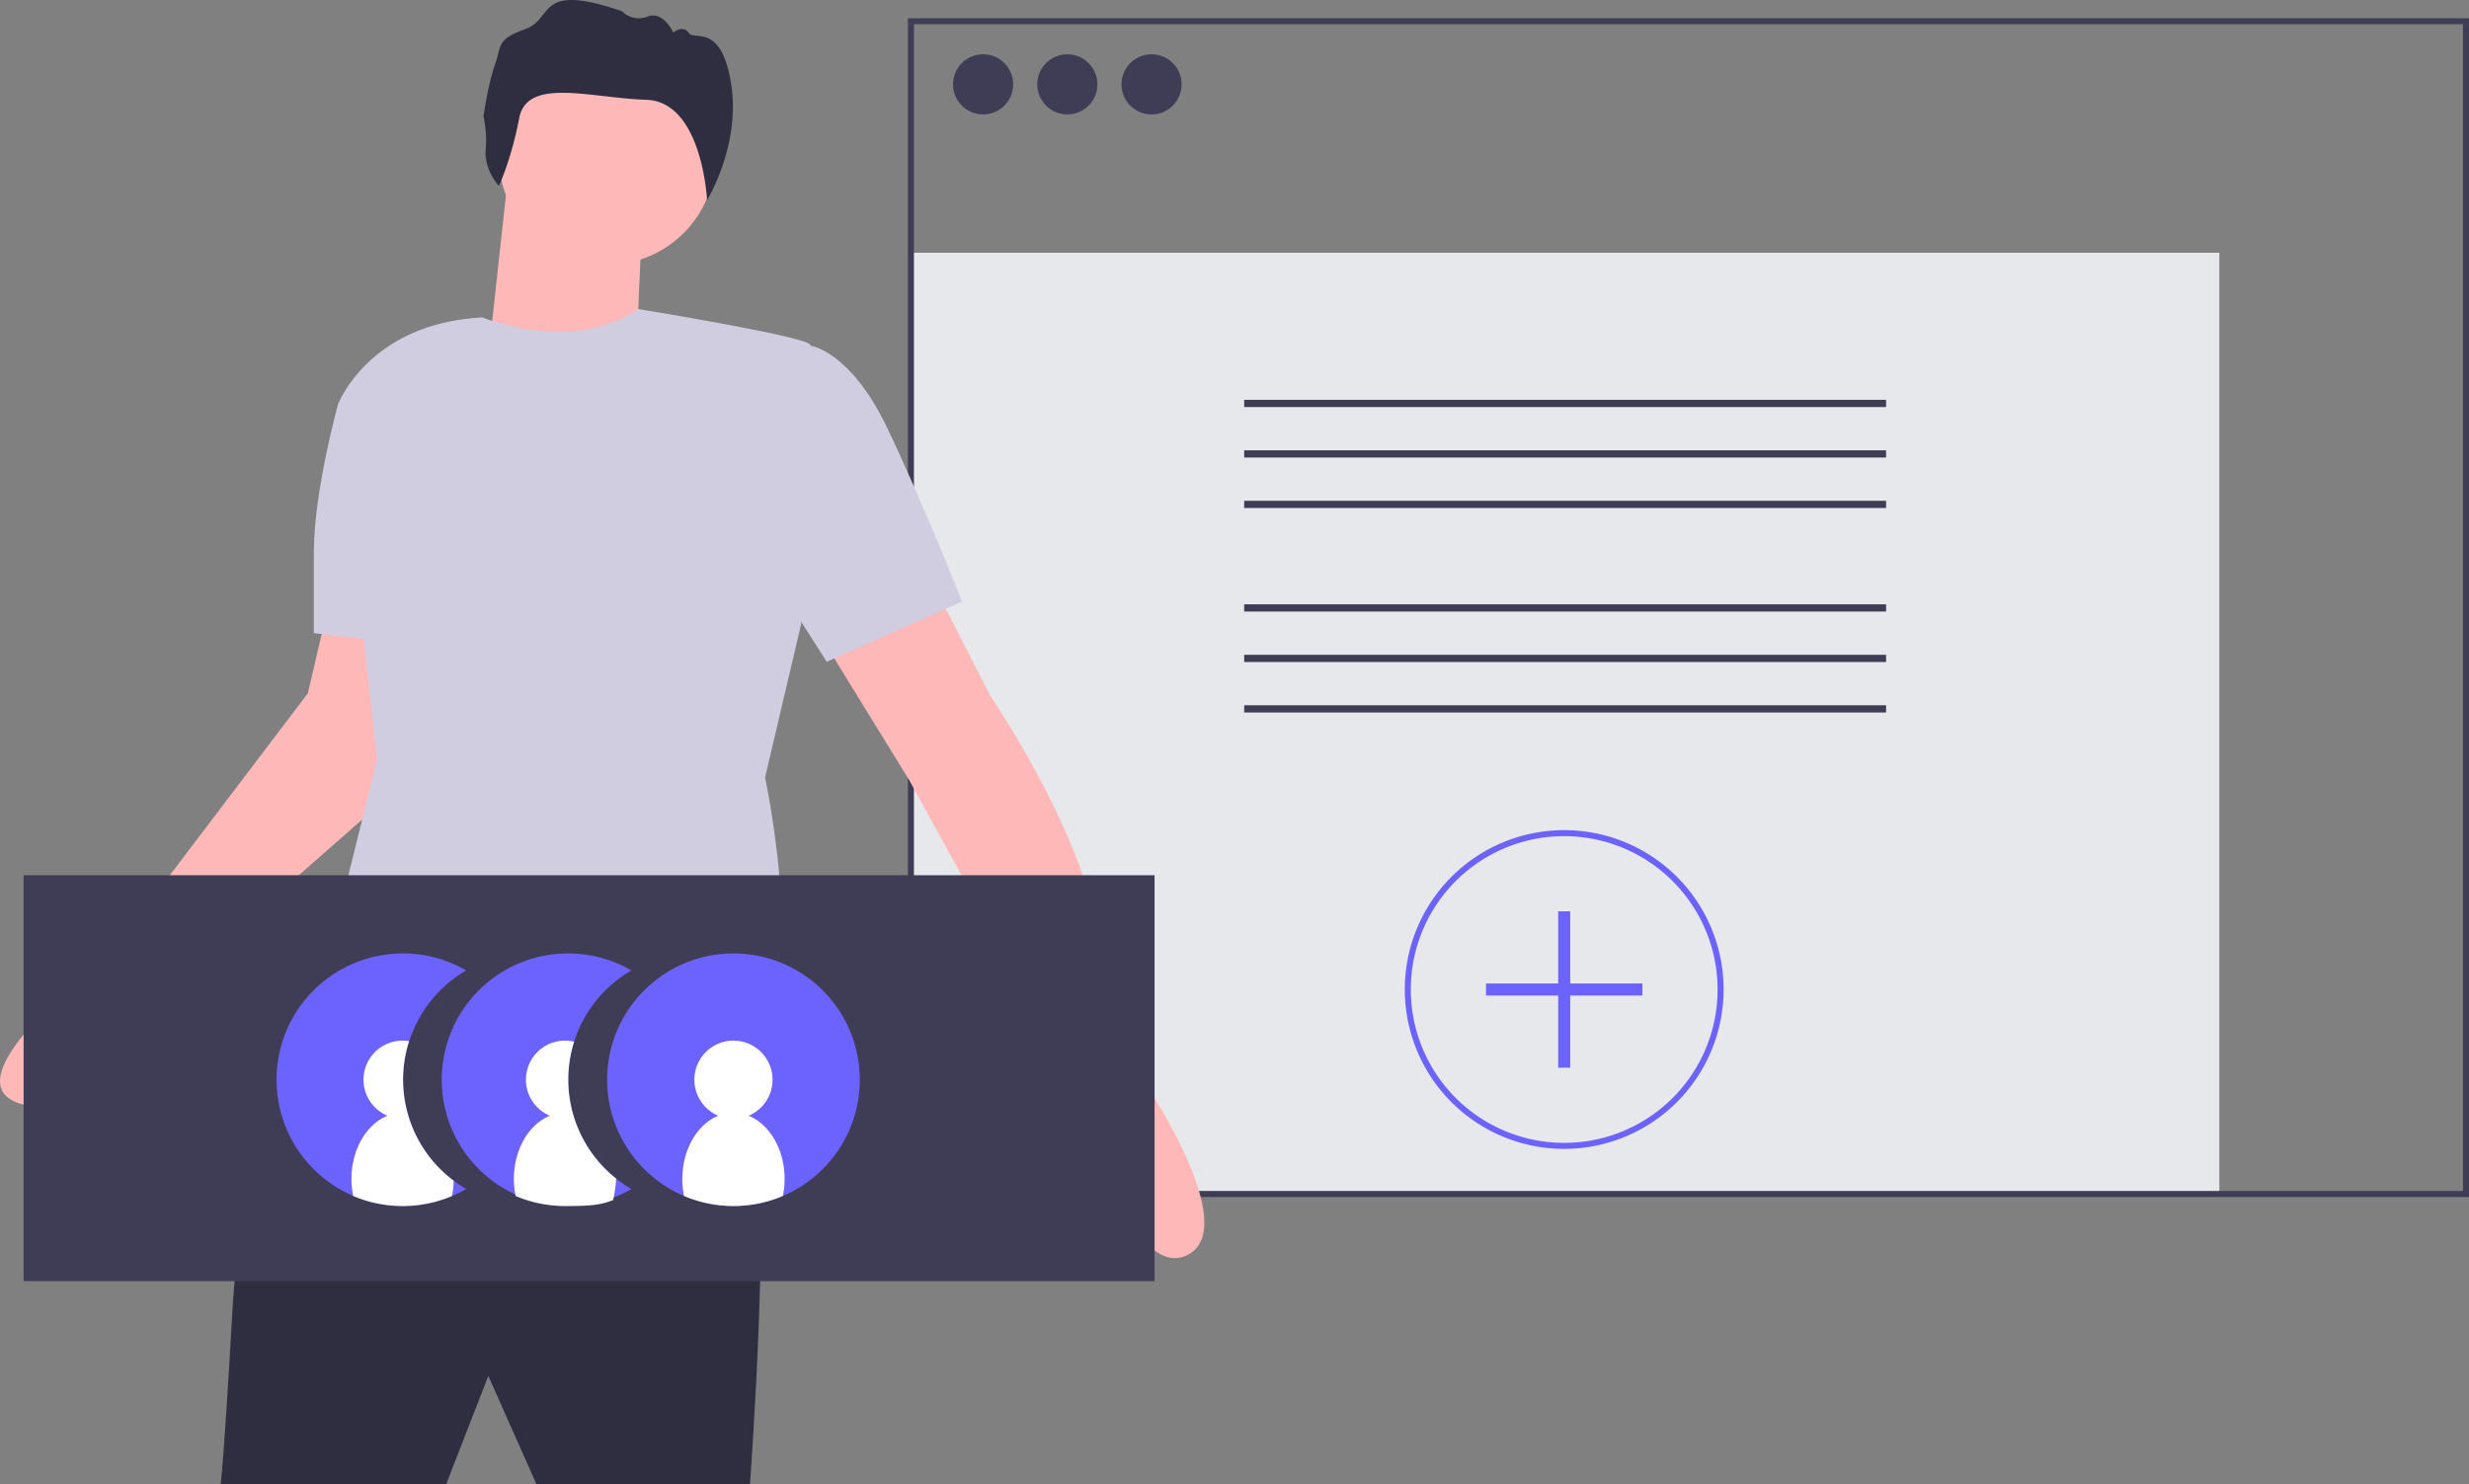 <svg data-name="Layer 1" xmlns="http://www.w3.org/2000/svg" width="990.847" height="595.768"><rect width="100%" height="100%" fill="#808080" stroke="none"/><path fill="#e6e8ec" d="M365.567 101.46h525.09v377.823h-525.09z"/><path d="M990.847 480.49H364.36V7.306h626.487zm-624.072-2.414h621.658V9.72H366.775z" fill="#3f3d56"/><circle cx="394.538" cy="33.862" r="12.071" fill="#3f3d56"/><circle cx="428.337" cy="33.862" r="12.071" fill="#3f3d56"/><circle cx="462.136" cy="33.862" r="12.071" fill="#3f3d56"/><path fill="#3f3d56" d="M499.312 160.503h257.6v2.894h-257.6zM499.312 180.764h257.6v2.894h-257.6zM499.312 201.024h257.6v2.894h-257.6zM499.312 242.586h257.6v2.894h-257.6zM499.312 262.847h257.6v2.894h-257.6zM499.312 283.107h257.6v2.894h-257.6z"/><path d="M627.738 461.176a63.976 63.976 0 1163.976-63.976 64.048 64.048 0 01-63.976 63.976zm0-125.538A61.562 61.562 0 10689.3 397.2a61.633 61.633 0 00-61.562-61.562z" fill="#6c63ff"/><path fill="#6c63ff" d="M659.122 394.786h-28.97v-28.971h-4.829v28.971h-28.97v4.828h28.97v28.971h4.829v-28.971h28.97v-4.828z"/><path d="M122.336 432.81s-25.349 27.763-28.97 91.74-4.829 71.218-4.829 71.218h90.533l16.9-43.455 19.313 43.455h85.704s9.657-132.78 0-136.402-178.65-26.556-178.65-26.556z" fill="#2f2e41"/><circle cx="243.65" cy="62.832" r="43.456" fill="#ffb8b8"/><path d="M204.42 65.85l-8.45 77.255 59.148 7.242s2.414-67.597 3.62-70.012S204.42 65.85 204.42 65.85zM372.207 230.016l25.349 49.491S431.355 329 439.804 370.04s16.9 60.355 16.9 60.355 43.455 62.77 19.313 73.634-44.662-70.012-44.662-70.012l-66.391-120.71-38.627-62.77zM131.993 242.087l-8.45 36.213-79.669 105.018s-63.976 48.284-37.42 59.148 59.148-43.455 59.148-43.455l98.983-86.912-4.829-70.012z" fill="#ffb8b8"/><path d="M193.555 127.412s35.847 15.03 62.587-3.35c0 0 65.366 10.593 68.988 14.214s-3.622 112.26-3.622 112.26L307.023 312.1s20.52 94.154-9.657 118.296l6.036 32.592s-133.989 9.657-187.101-22.935l9.656-32.592 25.35-102.603-15.693-142.439s12.071-32.591 57.941-35.006z" fill="#d0cde1"/><path d="M294.348 143.708l31.385-4.828s15.692 2.414 30.178 32.592 30.177 70.012 30.177 70.012l-54.32 24.142-44.662-70.012zM142.857 156.383l-7.243 6.035s-9.657 35.006-9.657 59.148v32.592l43.456 4.829z" fill="#d0cde1"/><path d="M200.207 74.626s-5.907-6.38-5.31-14.365a45.533 45.533 0 00-.861-13.574s1.848-13.07 4.578-20.646.429-10.213 12.163-14.349 4.265-19.092 38.862-7.17a9.465 9.465 0 0010.293 2.105c6.388-2.339 10.237 6.436 10.237 6.436s3.984-3.269 6.22.13 13.048-4.347 17.012 20.376-9.646 46.77-9.646 46.77-1.91-39.563-24.379-40.28-47.878-9.228-51.029 7.432-8.14 27.135-8.14 27.135z" fill="#2f2e41"/><path fill="#3f3d56" d="M9.472 351.33h453.871v162.959H9.472z"/><path d="M171.013 483.23l-.15.028a49.756 49.756 0 01-3.61.54c-.41.048-.833.084-1.244.12-.422.037-.833.073-1.255.097-.688.048-1.388.072-2.089.084-.301.012-.615.012-.917.012h-.181c-.374 0-.748 0-1.123-.012a687.05 687.05 0 01-.965-.036c-.181 0-.362-.012-.531-.024a50.699 50.699 0 1128.15-94.492 50.696 50.696 0 000 87.732 50.469 50.469 0 01-16.085 5.95z" fill="#6c63ff"/><path d="M247.271 473.09a49.514 49.514 0 006.132 4.19 50.432 50.432 0 01-25.349 6.831h-.652a50.7 50.7 0 1126.001-94.564 50.602 50.602 0 00-6.132 83.544z" fill="#6c63ff"/><path d="M345.047 433.413a50.698 50.698 0 11-50.699-50.698 50.693 50.693 0 0150.699 50.698z" fill="#6c63ff"/><path d="M314.87 473.247a33.972 33.972 0 01-.689 6.833 50.796 50.796 0 01-39.665 0 33.971 33.971 0 01-.688-6.833c0-11.926 6.071-22.005 14.437-25.373a15.692 15.692 0 1112.167 0c8.365 3.368 14.437 13.447 14.437 25.373zM247.271 473.09v.157a51.813 51.813 0 01-1.207 8.45c-5.902 2.511-11.866 2.33-18.662 2.414h-.651a50.496 50.496 0 01-19.833-4.031 5.245 5.245 0 01-.109-.628 32.494 32.494 0 01-.58-6.205c0-11.926 6.073-22.005 14.438-25.373a15.69 15.69 0 016.084-30.153 15.149 15.149 0 013.645.434 50.644 50.644 0 0016.875 54.936zM182.064 473.948a32.556 32.556 0 01-.664 6.132 50.518 50.518 0 01-14.147 3.718c-.41.048-.833.084-1.244.12-.422.036-.833.073-1.255.097-.688.048-1.388.072-2.089.084-.144.012-.301.012-.446.012h-.652c-.374 0-.748 0-1.123-.012a687.05 687.05 0 01-.965-.036c-.181 0-.362-.012-.531-.024a50.252 50.252 0 01-17.214-3.96.205.205 0 01-.012-.084 3.93 3.93 0 01-.096-.543 32.493 32.493 0 01-.58-6.205c0-11.926 6.072-22.005 14.437-25.373a15.69 15.69 0 016.084-30.153 15.37 15.37 0 012.595.217 50.645 50.645 0 0017.902 56.01z" fill="#fff"/></svg>